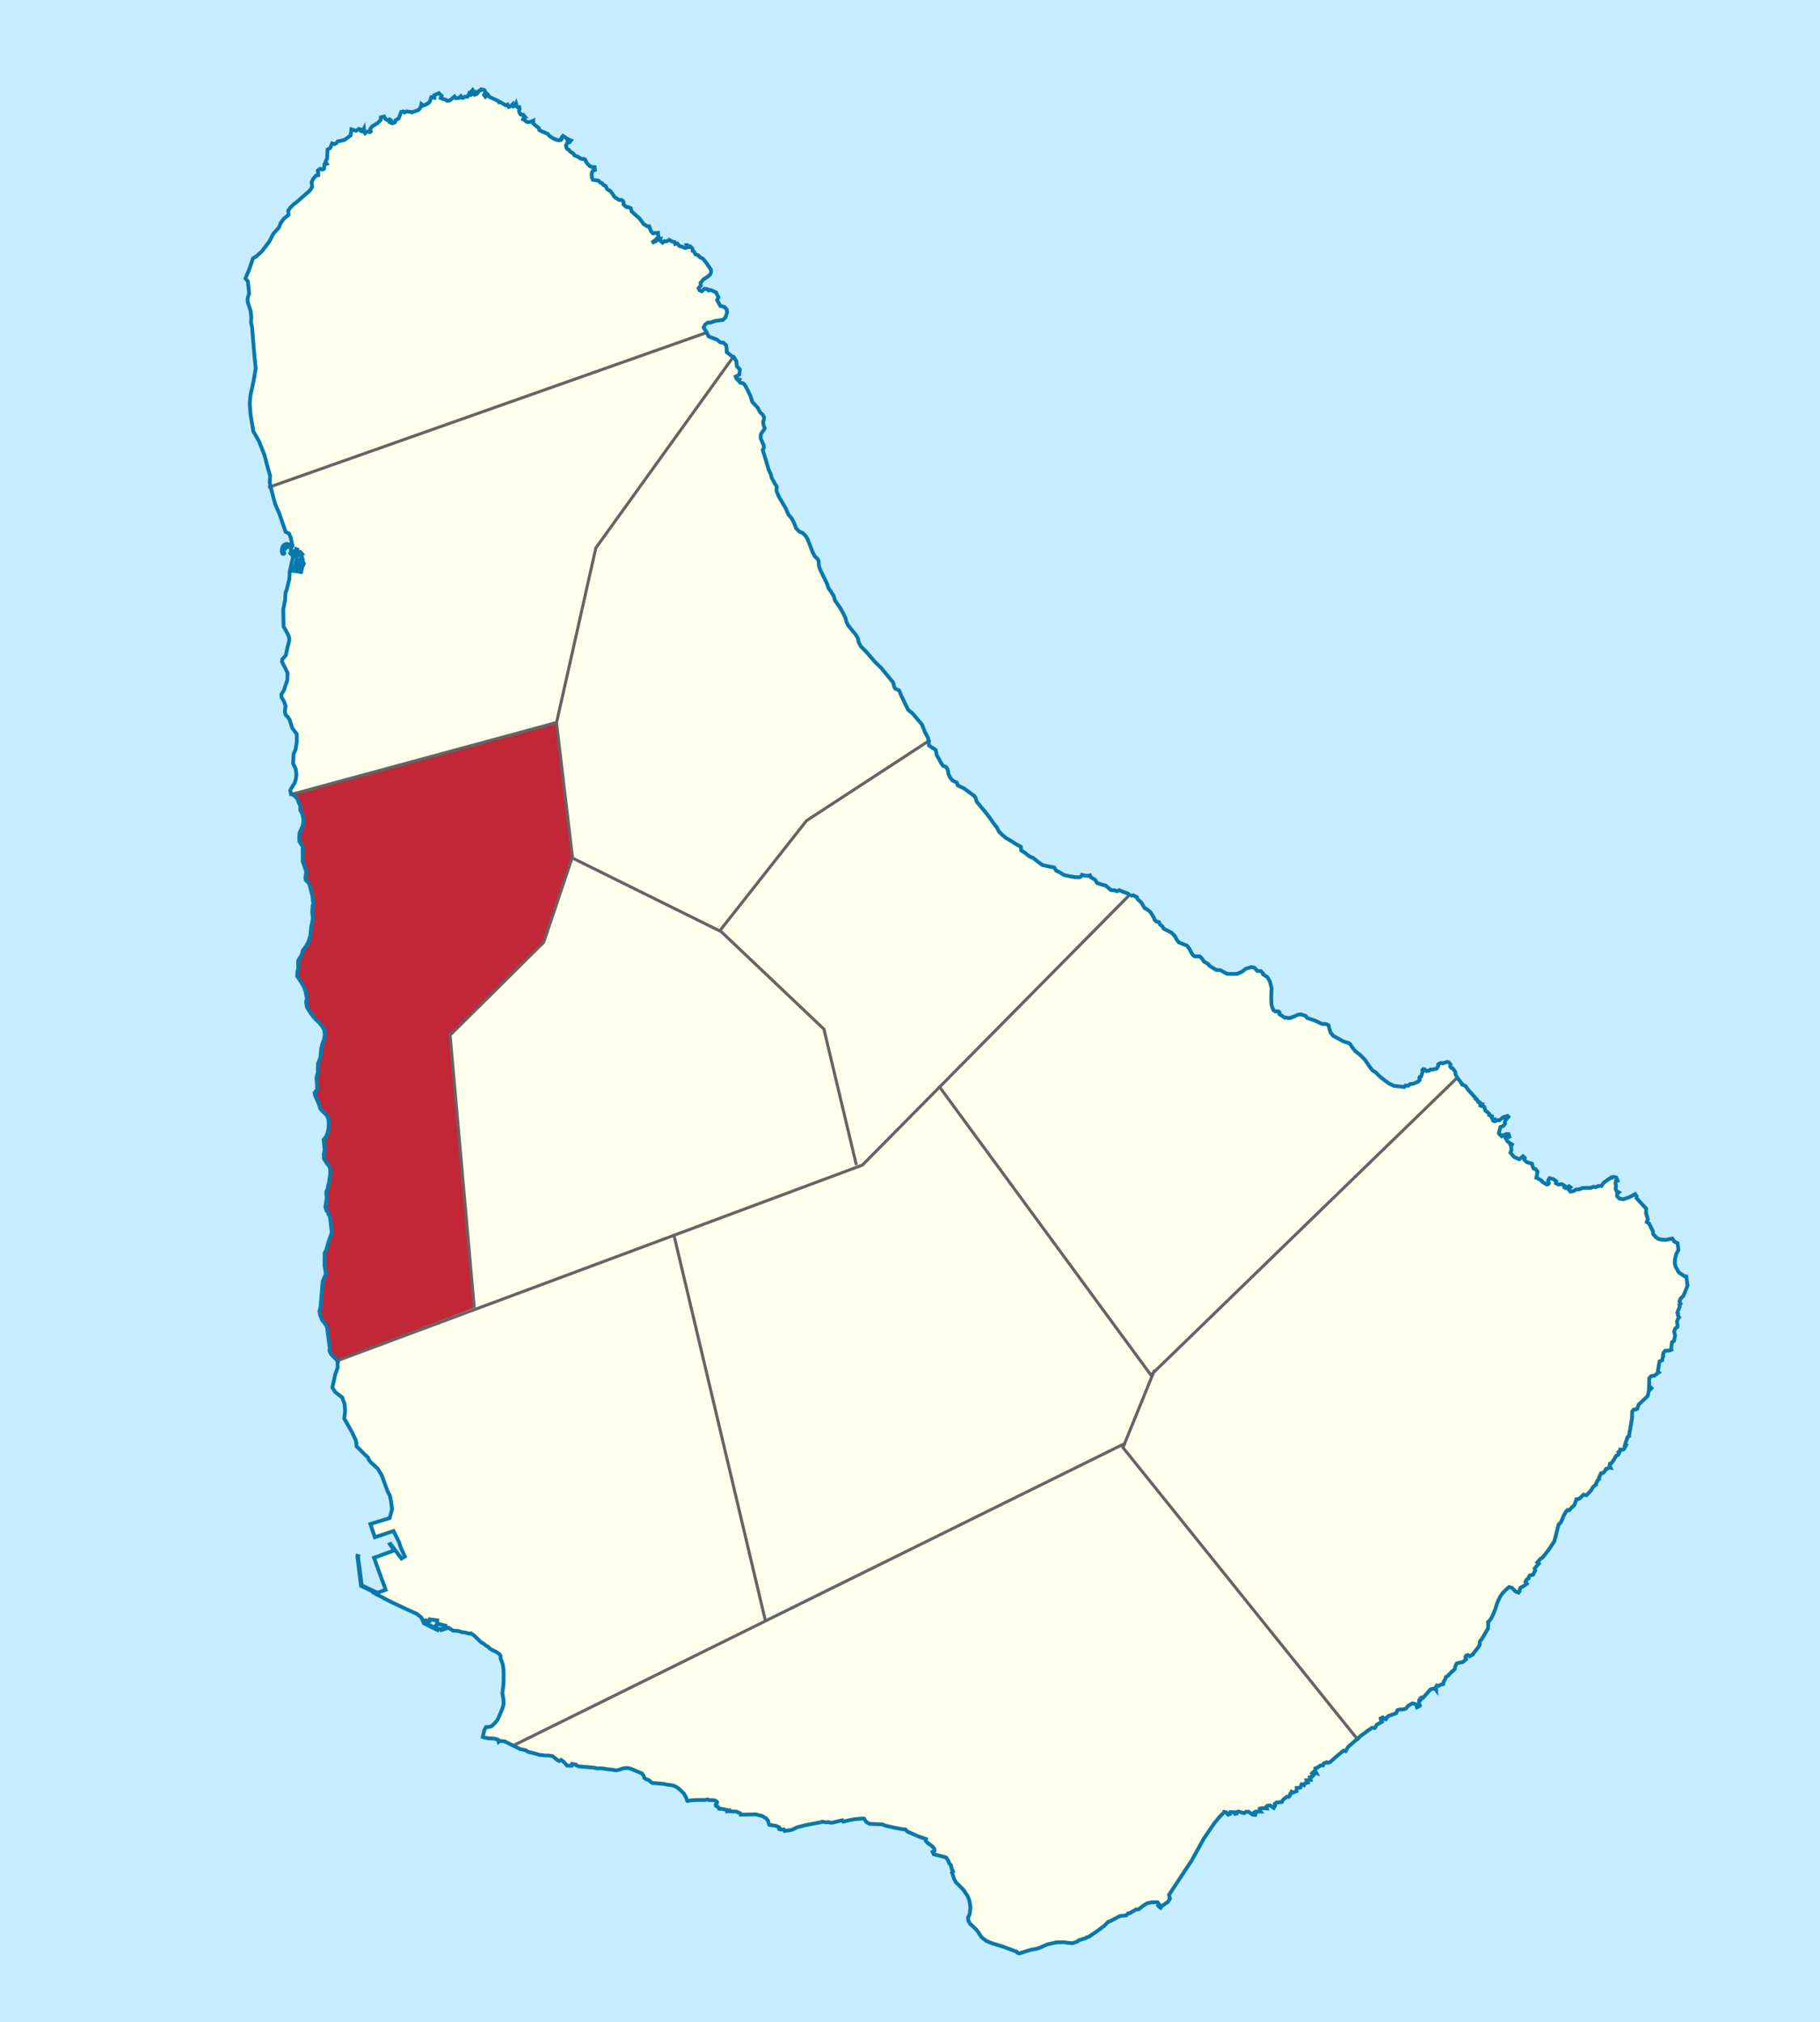 <?xml version="1.0" encoding="UTF-8" standalone="no"?>
<!-- Created with Inkscape (http://www.inkscape.org/) -->

<svg
   xmlns:dc="http://purl.org/dc/elements/1.1/"
   xmlns:cc="http://creativecommons.org/ns#"
   xmlns:rdf="http://www.w3.org/1999/02/22-rdf-syntax-ns#"
   xmlns:svg="http://www.w3.org/2000/svg"
   xmlns="http://www.w3.org/2000/svg"
   xmlns:sodipodi="http://sodipodi.sourceforge.net/DTD/sodipodi-0.dtd"
   xmlns:inkscape="http://www.inkscape.org/namespaces/inkscape"
   version="1.1"
   width="964pt"
   height="1071pt"
   viewBox="0 0 964 1071"
   id="svg2"
   style="display:inline;enable-background:new"
   inkscape:version="0.48.1 r9760"
   sodipodi:docname="Barbados_St James.svg">
  <rect x="0" y="0" width="964" height="1071" fill="#333333" stroke="none"/>
  <sodipodi:namedview
     pagecolor="#ffffff"
     bordercolor="#666666"
     borderopacity="1"
     objecttolerance="10"
     gridtolerance="10"
     guidetolerance="10"
     inkscape:pageopacity="0"
     inkscape:pageshadow="2"
     inkscape:window-width="640"
     inkscape:window-height="480"
     id="namedview36"
     showgrid="false"
     inkscape:zoom="0.19271709"
     inkscape:cx="602.5"
     inkscape:cy="669.375"
     inkscape:window-x="0"
     inkscape:window-y="0"
     inkscape:window-maximized="0"
     inkscape:current-layer="svg2" />
  <defs
     id="defs4">
    <clipPath
       id="clip1">
      <path
         d="m 0,0 964,0 0,1071 -964,0 z m 0,0"
         id="path291" />
    </clipPath>
  </defs>
  <g
     id="surface0"
     style="display:inline">
    <g
       clip-path="url(#clip1)"
       id="g297"
       style="display:inline">
      <rect
         width="964"
         height="1071"
         x="0"
         y="0"
         id="rect299"
         style="fill:#c6ecff;fill-opacity:1;stroke:none" />
    </g>
    <g
       id="Parish"
       style="display:inline">
      <path
         d="m 593.826,765.66 -324.463,157.814 6.482,2.746 2.852,0.285 -0.113,0.543 1.516,0.648 2.555,0.598 3.457,0.969 3.211,0.367 1.449,-0.027 2.238,0.34 0.812,0.625 1.969,1.648 0.766,0.312 0.996,-0.566 1.062,0.766 0.812,0.766 1.383,1.504 2.328,0.031 0.227,-0.965 1.988,0.367 0.156,0.371 1.336,0.566 8.23,0.711 1.445,0.399 1.719,-0.059 1.516,0.059 2.418,0.426 2.941,0.258 0.723,0.227 1.223,0.055 1.355,-0.312 0.992,-0.398 1.832,-0.449 1.809,0 1.742,0.48 2.285,0.965 3.367,1.395 1.02,1.617 0.109,0.684 0.906,0.68 1.402,0.512 0.543,0.344 0.699,0.738 1.02,0.566 0.902,-0.059 5.133,0.484 0.812,0.227 1.652,0.258 1.582,0.199 1.402,0.395 1.539,0.879 1.355,1.086 1.988,1.93 1.312,2.273 0.453,1.535 0.246,0.254 0.523,-0.113 1.922,-0.344 3.844,-0.113 2.824,0.031 1.629,-0.328 0.543,0.387 2.078,0 1.152,0.199 0.656,0.398 0.5,0.48 -0.113,0.629 -0.566,0.594 0,0.566 0.25,0.312 1.039,0.539 0.43,0.852 0.746,0.059 0.676,-0.059 1.133,0.258 1.535,0.34 0.16,0.742 1.336,-0.484 0.18,0.508 3.391,0.145 2.035,0.883 0.203,0.766 8.027,-0.191 3.504,0.934 2.148,1.301 0.52,0.738 0.383,0.512 0.363,1.422 0.316,0.625 3.527,0.57 1.672,0.793 -0.019,0.879 0.723,0.289 1.738,-0.078 0.43,0.789 1.945,-0.277 1.02,-0.156 0.879,-0.141 2.941,-1.391 4.16,-1.055 4.047,-0.781 1.152,-0.219 2.918,-0.559 0.859,-0.332 1.176,0.231 1.016,0.156 0.973,-0.156 0.77,0.219 1.063,0.141 1.219,-0.289 4.457,-1.047 0.52,0.742 2.441,-0.602 2.395,-0.476 1.109,-0.219 3.844,-0.293 1.199,0 1.105,1.73 0.906,0.535 0.859,0.516 4.387,0.141 2.191,0.094 2.059,0.758 4.656,1.051 3.301,0.629 2.422,0.281 1.105,1.164 2.715,1.141 1.719,0.777 1.152,0.527 4.273,1.476 -0.18,1.024 1.402,1.395 1.129,0.676 1.199,1.082 0.699,0.856 0.18,1.133 -1.016,0.574 0.566,1.273 6.578,1.707 1.086,1.621 0.543,1.445 0.902,0.938 0.297,1.395 0.27,1.047 0.316,0.316 0.25,0.738 -0.543,0.57 0.406,1.047 0.77,2.332 0.859,1.676 1.492,1.449 2.418,2.445 2.238,3.266 1.062,2.555 0.363,2.301 0.203,1.68 -0.543,3.496 -0.793,1.676 0.25,1.73 0.543,0.797 0.293,0.625 1.355,1.196 1.969,1.902 1.039,1.336 1.719,2.641 1.133,0.938 1.422,1.051 2.828,1.195 6.195,1.906 7.098,2.644 0.273,0.512 0.949,0.387 6.441,-1.98 2.535,-0.426 2.191,-0.688 2.512,-1.168 1.602,-0.617 2.035,-0.449 2.512,-0.516 3.934,-0.086 2.828,0.398 1.695,0.105 0.586,-0.195 1.969,-0.656 0.789,-0.711 3.754,-1.145 0.293,-0.336 1.289,-0.367 4.523,-3.098 3.551,-2.633 2.148,-2.188 1.016,-0.281 5.156,-2.742 3.434,-0.395 0.906,-1.051 0.77,0 3.594,-2.129 1.289,-0.031 2.398,-1.903 1.988,-1.25 2.191,-0.512 3.394,-0.078 0.746,0.969 -0.43,0.797 0.676,0.734 0.656,0.445 0.43,-0.762 3.371,-2.305 1.129,-1.703 -0.52,-2.047 12.164,-18.441 6.352,-11.473 5.609,-8.191 2.895,-3.492 2.102,-2.012 -0.68,-0.48 1.766,0.289 1.152,1.309 0.859,-0.34 -0.137,-0.484 0.363,-0.551 2.215,0.121 0.34,0.801 0.746,-0.113 0,-0.797 1.062,-0.285 3.027,0.852 0.996,-0.738 1.336,0 2.258,1.59 1.27,0.086 0.246,-0.82 -0.723,-0.484 0.633,-0.484 1.086,0 1.605,0 -0.566,-0.738 0.07,-0.797 1.082,-0.289 1.605,0.102 1.109,0.074 -0.293,-0.941 0.633,-0.543 1.379,-0.109 1.965,1.297 0.727,-1.27 -0.203,-0.879 0.879,-0.711 2.828,-0.23 0.562,-1.078 1.336,-1.137 0.973,-0.652 0.656,0.144 0.633,-0.457 0.293,-1.168 0.52,-0.168 0.227,-0.938 0.836,0.34 1.832,-0.652 0,-1.703 1.988,-0.219 0.656,-1.688 1.289,0.457 0.453,-1.024 1.492,-0.351 -0.566,-1.238 2.082,-0.172 -0.406,-1.453 1.105,-0.25 0.769,-0.769 -0.769,-0.965 0.723,-0.746 1.652,0.547 -0.566,-1.137 0,-1.363 1.266,-0.516 1.473,-1.047 1.332,0 0.406,-1.051 1.539,-0.656 0.633,0.312 1.223,-0.399 3.953,-3.531 3.031,-2.43 1.152,0.199 1.312,-2.195 4.011,-4.141 z"
         id="Christ_Church"
         style="fill:#ffffeb;fill-opacity:1;fill-rule:nonzero" />
      <path
         d="M 497.664,575.696 609.6,728.2 771.954,570.204 l -0.989,-1.328 -0.18,-1.195 -0.59,-0.996 -0.859,-1.023 -0.676,-0.113 -0.543,-0.938 0.203,-0.934 -0.973,-1.109 -0.902,-0.203 -2.219,0.77 -0.902,-0.227 -0.77,0.227 -0.746,0.488 0.047,0.703 -0.949,1.68 -1.223,0.145 -1.039,0.309 -0.816,-0.113 -1.016,0.711 -1.313,0.141 -0.836,-0.875 -0.723,-0.168 -0.59,0.652 0.227,0.656 -0.902,2.758 -0.68,0.168 -0.203,0.48 0.203,1.07 -0.836,0.855 -0.973,0.426 -1.469,0.656 -1.266,0.184 -0.703,0.098 -0.859,0.828 -1.445,-0.09 -0.68,0.793 -1.742,-0.281 -3.66,-0.34 -2.715,-1.309 -2.281,-1.645 -2.984,-2.445 -1.586,-1.676 -1.762,-1.082 -1.336,-1.648 -2.598,-3.863 -2.715,-2.785 -2.508,-1.93 -1.676,-2.074 -0.992,-1.621 -0.906,-0.652 -2.621,-0.738 -2.375,-1.336 -3.098,-1.676 -1.445,-1.762 -0.703,-2.273 -0.383,-1.594 -1.199,-0.621 -1.652,-0.062 -0.609,-0.023 -3.797,-1.816 -4.047,-1.312 -0.68,-1.074 -2.531,-0.855 -1.652,0.172 -2.215,1.023 -0.859,0.188 -0.656,0.508 -0.52,-0.055 -0.746,0.195 -1.129,-0.363 -0.793,0.141 -1.129,-0.727 -1.789,-1.195 0.07,-0.879 -0.543,-0.57 -1.785,-0.027 -0.949,-0.68 -0.996,-2.59 -0.16,-3.977 0.227,-5.086 -0.973,-3.633 -1.309,-2.191 -2.219,-1.418 0,-0.57 -1.242,-1.164 -1.875,-0.145 -1.539,-1.703 -1.582,-0.285 -2.918,0.855 -1.922,1.473 -2.621,1.25 -2.488,0.059 -2.984,-0.113 -3.48,-1.902 -2.238,-0.141 -3.664,-2.273 -0.543,-0.855 -2.262,-1.277 -1.062,-1.676 -1.129,-1.078 -2.738,-0.031 -1.129,-0.906 -0.902,-1.621 -0.77,-1.531 -1.336,-1.648 -4.113,-1.621 -1.199,-1.453 -1.016,-1.957 -1.832,-1.816 -2.645,-1.336 -1.492,-0.812 -0.68,-1.266 -1.223,-0.84 -0.543,-1.32 -1.266,-0.254 -1.039,-0.867 -0.293,-1.035 -1.945,-3.211 -1.875,-1.422 -1.109,-0.539 -1.969,-3.211 -1.898,-1.648 -0.27,-1.02 -1.945,-0.996 -1.672,0.285 z"
         id="St_John"
         style="fill:#ffffeb;fill-opacity:1;stroke:none" />
      <path
         d="m 611.083,726.446 -16.283,39.919 123.893,154.697 7.961,-6.159 1.629,0.082 1.016,-1.785 2.691,-1.41 -0.43,-0.941 -0.203,-0.906 1.016,-0.488 0.566,0.824 0.836,-0.453 0.387,0.398 1.195,-1.535 4.207,-1.547 0.699,-1.578 1.27,-0.399 1.195,0.039 1.898,-0.422 1.312,-1.543 2.148,-1.285 0.996,0.172 0.633,0.262 0.566,0.449 0.336,1.219 1.062,-0.48 0.477,-0.48 -0.566,-1.281 0.16,-1.281 0.383,0.047 0.387,-0.414 -0.094,-0.965 0.59,-0.371 0.746,0.215 4,-4.519 2.262,-0.539 0.703,0.918 -0.07,-1.656 0.43,-0.769 1.039,0.227 0.953,-0.621 1.422,-0.34 0.293,-1.48 0.859,-1.277 0.184,-0.965 0.902,-0.457 1.879,-1.988 1.965,-1.73 0.363,-1.82 0.746,-1.277 3.188,-0.691 1.762,-1.445 -0.406,-1.133 0.387,-0.824 0.859,-0.285 1.016,0.629 0.68,-0.465 0.992,-0.391 0.203,-0.543 2.918,-3.695 0.609,-1.27 -0.09,-1.195 0.387,-0.754 0.543,-0.469 3.504,-5.992 0.043,-2.668 -0.09,-0.672 0.68,-0.57 1.176,-1.598 1.086,-2.352 0.926,-2.301 0.859,-2.867 0.746,-1.82 1.016,-1.988 1.359,-1.934 1.402,-1.422 1.266,-1.164 0.656,-0.539 0.496,0.156 1.016,0.285 1.855,1.879 1.629,0.68 0.52,-0.656 0.203,-1.273 0.363,-0.746 0.969,-0.48 0.859,-0.453 1.473,-1.164 -0.727,-0.938 0.633,-1.223 1.062,-0.57 0.094,-0.824 0.496,-0.781 1.809,-0.426 0.566,-1.312 0.562,-0.977 -0.359,-0.961 0.902,-1.109 1.312,-1.449 -0.793,-0.652 1.699,-1.961 0.859,-0.48 1.445,-1.68 2.352,-3.066 1.516,-2.273 1.176,-1.852 0.902,-3.488 0.633,-2.617 0.77,-2.812 0.859,-0.656 0.906,-1.645 0.766,-2.02 1.176,-2.156 0.906,-1.051 0.789,0.168 2.984,-2.957 0.996,-2.953 0.973,-0.027 0.812,-0.484 1.969,-1.902 1.582,0.312 1.402,-1.508 0.883,-0.852 0.926,-1.621 0.656,-0.82 1.199,-0.855 0,-0.68 0.973,-1.762 0.723,-0.57 -0.113,-0.766 1.086,-2.273 1.016,-0.086 0.973,-1.023 0.59,-1.109 0.836,-0.137 0.699,-0.625 0.906,0.141 -0.543,-1.281 0.246,-0.934 0.68,-0.168 0.793,-0.996 1.875,-3.098 0.906,-0.289 0.633,-1.273 -0.297,-0.289 0.656,-0.508 0.184,-0.824 1.039,0.113 0.902,-0.312 1.086,-2.016 -0.566,-0.145 1.359,-4.203 0.879,-0.543 -0.019,-0.68 0.789,-4.434 0.77,-4.488 0.066,-3.496 0.906,-0.992 0.973,0 0.836,-0.457 0.723,-2.188 4.453,-4.172 0.387,-0.629 0.18,-0.715 0.316,-1.672 1.426,-1.445 -0.406,-0.43 -0.906,0.371 0.16,-5.285 1.062,-1.109 1.625,-0.172 2.352,-1.73 -0.52,-0.426 0.906,-5.398 1.422,-0.625 0.207,-1.203 0.359,-0.902 -0.18,-0.34 0.27,-1.508 0.906,-1.047 2.375,-0.176 0.949,-0.449 -0.16,-0.371 0.453,-3.523 1.039,-0.684 0.633,-2.926 -0.52,-2.078 0.633,-1.672 1.086,-0.684 0.047,-1.02 -0.25,-2.02 0.52,-1.309 0.59,-0.852 -0.656,-1.051 0.113,-0.855 -0.43,-0.539 0.543,-1.277 0.746,-1.844 -0.137,-1.141 0.609,-0.461 -0.586,-1.242 0.543,-1.461 1.422,-1.309 0.883,-1.93 1.426,-3.613 -0.68,-4.883 -0.949,-0.098 -2.781,-1.922 -0.25,-0.172 -1.559,-2.77 -0.52,-1.703 0.113,-2.684 0.43,-1.609 0.27,-1.09 1.109,-1.992 -0.477,-3.605 -1.629,-0.738 -1.152,-1.703 -3.48,0.707 -2.375,-0.145 -1.582,-0.41 -1.379,-0.996 -1.289,-1.461 -0.137,-1.477 -2.125,-4.277 -1.086,-0.629 0.184,-0.664 0.336,-0.906 -0.992,-3.184 0.113,-2.387 -5.203,-5.625 0.16,-0.855 -0.813,-1.219 -1.312,0.711 -1.855,0.965 -3.098,1.051 -2.125,-0.391 -1.176,-1.277 0.023,-0.562 0.023,-0.711 0.813,-0.711 -1.105,-0.652 -0.566,-1.168 0.25,-1.477 -0.316,-1.418 0.18,-1.137 0.973,-0.293 -0.68,-1.668 -1.402,-0.398 -0.883,0.496 -0.383,-0.215 -1.223,0.828 -2.801,1.988 -1.223,1.781 -1.492,-0.078 -1.516,0.684 -1.266,-0.227 -1.199,0.539 -1.535,-0.004 -3.234,0.145 -1.129,0.598 -1.992,0.172 -1.355,0.77 -1.648,0.359 -0.973,-1.133 0.949,-1.168 -0.77,-0.535 -0.926,0.82 -0.883,0.172 -0.543,-0.34 0.273,-0.738 -1.676,-1.055 -1.832,0.23 -1.355,-0.715 0.203,-1.074 -1.695,-1.137 -1.832,-0.484 -0.746,1.191 0.316,1.621 -0.406,0.402 -0.609,0.188 -1.652,-0.961 -0.699,-0.445 -0.5,-0.656 -1.285,-0.855 -1.473,-0.656 0.184,-0.625 0.449,-2.699 -1.016,-1.309 -0.996,-0.227 -0.52,-1.051 -0.43,-1.59 -2.691,-0.805 -0.812,-0.711 -0.723,-0.91 0.43,-0.625 -0.883,-0.852 -1.988,1.562 -2.691,-1.137 -2.012,-2.34 0.543,-1.383 -0.203,-1.93 0.539,-1.027 -0.43,-0.309 -0.426,0.453 -0.59,-1.023 -1.086,-0.93 -0.902,-1.602 1.988,-0.707 -0.383,-1.34 -1.199,-0.051 -1.672,0.68 -0.43,-0.055 -0.453,0.48 -0.883,-0.766 -0.543,-0.824 0.816,-3.238 1.582,-0.625 0.859,-1.082 -0.184,-0.824 0.453,-1.191 1.539,-1.652 -0.5,-0.508 -2.238,0.684 -0.992,0.812 -0.973,0.742 -1.176,0.035 -0.477,0.227 -0.949,0.367 -0.586,-0.285 0.27,-0.855 -0.836,-0.059 -0.43,-0.93 0.156,-0.594 -1.492,-0.605 0,-0.75 -1.988,-1.645 -0.52,-1.82 -0.812,-0.879 -0.633,0.367 -0.43,-0.172 0.449,-0.77 -0.586,-0.019 -0.363,-0.34 0.137,-0.469 -0.43,-0.426 -0.656,-0.07 -0.25,-0.566 -0.316,-0.598 -0.406,-0.437 -0.383,0.039 -0.273,-0.344 -0.019,-0.457 -0.656,-0.715 -3.168,-3.551 -1.152,-1.695 -1.832,-0.824 0,-0.445 -0.449,-0.301 -0.543,-0.824 -2.359,-2.012 z"
         id="St_Phillip"
         style="fill:#ffffeb;fill-opacity:1;display:inline;enable-background:new" />
      <path
         d="M 609.6,728.2 497.2,575 l -40.4,42 -100,36.4 48.4,203.6 189.186,-91.263 z"
         id="St_George"
         style="fill:#ffffeb;fill-opacity:1;stroke:none;display:inline;enable-background:new" />
      <path
         d="m 356.8,653.4 48.552,204.056 -133.528,67.285 -4.629,-2.589 -2.352,-0.227 -0.77,0.566 -0.359,-1.195 -1.766,-0.566 -3.074,-0.141 -1.988,-0.371 -1.176,-0.34 0.836,-3.637 0.906,-1.621 1.379,0 1.559,-0.48 1.605,-1.508 1.379,-1.621 1.559,-3.352 1.223,-2.98 0.566,-2.191 0,-1.988 -0.363,-2.16 -0.293,-1.816 0.43,-2.926 0.227,-2.926 0.019,-3.27 0,-2.469 -0.336,-3.07 -0.613,-1.93 -0.656,-1.707 0.07,-1.051 -0.633,-1.141 -1.922,-1.332 -2.059,-0.938 -1.219,-0.766 -0.93,-1.023 -1.176,-0.57 -0.949,-0.91 -1.129,-0.512 -1.336,-1.191 -2.645,-2.613 -1.785,-1.223 -0.859,0.199 -2.328,-0.629 -1.652,-0.137 -1.039,-0.484 -1.855,-0.281 -1.695,-0.09 -0.77,-0.484 -0.879,-0.535 -0.77,-0.484 -3.801,1.199 -0.18,-0.402 -0.047,-0.199 0.477,0 1.988,-0.652 0,-1.051 -4.18,-1.055 -0.113,0.312 -0.273,0.484 -0.34,-0.141 0.387,-0.539 0.113,-1.879 -1.379,-0.184 -1.449,-0.203 -1.105,-0.152 -0.16,0.91 -2.285,-0.371 -0.539,0.48 0.223,0.914 1.312,0.566 3.461,1.59 2.371,1.023 -0.109,0.254 -0.184,0.328 -7.258,-3.625 -1.332,-3.062 -2.328,-1.879 -6.512,-2.957 -8.211,-3.891 -7.301,-3.891 0.473,-0.219 -8.07,-3.906 -1.922,-15.48 0.047,-0.398 0.383,0.113 -0.09,0.34 1.988,15.145 8.254,3.949 4.387,-1.59 -6.172,-16.961 10.672,-3.867 -2.238,-3.324 0.359,-0.141 2.375,3.297 3.414,4.465 1.766,-1.086 -2.195,-4.828 -0.902,-2.812 -2.918,-5.855 -9.902,3.273 -2.352,-6.992 10.219,-3.156 1.266,-4.746 -0.52,-4 -0.633,-3.07 -1.266,-2.504 -3.055,-8.344 -2.125,-3.531 -3.617,-3.297 -1.152,-1.449 -0.34,-1.078 -1.832,-1.73 -4.227,-4.207 -0.363,-3.039 -2.191,-4.66 -4.004,-7.047 0.453,-3.809 -0.227,-3.809 -1.355,-3.605 -3.641,-2.785 -1.535,-2.441 1.512,-6.793 1.336,-3.832 -0.113,-1.879 0.25,-0.938 -0.566,-1.109 z"
         id="St_Michael"
         style="fill:#ffffeb;fill-opacity:1;stroke:none;display:inline;enable-background:new" />
      <path
         d="m 492.8,391.8 -65.6,42.8 -45.55,58.275 54.75,52.125 18.267,73.6 143.923,-144.197 -1.176,-1.227 -2.578,-0.879 -2.012,-0.852 -1.199,0.539 -1.516,-0.566 -1.582,0 -1.516,-1.25 -1.332,-1.137 -1.992,-0.539 -2.555,-0.855 -1.129,-1.789 -2.309,-1.309 -0.359,-0.961 -1.039,0.281 -1.652,-0.113 -1.582,-0.453 -0.406,0.848 -0.84,0.453 -2.078,-0.055 -2.895,-0.422 -3.211,-0.711 -2.848,-1.734 -1.336,-0.57 -1.039,-1.703 -2.395,-0.426 -3.891,-0.855 -2.895,-2.125 -1.988,-1.68 -1.652,-0.594 -1.469,-1.023 -1.062,-0.965 -2.148,-1.336 -0.066,-1.109 -0.137,-0.879 -2.418,-1.309 -3.031,-1.891 -0.43,-0.27 -2.078,-1.191 -2.195,-1.906 -1.379,-1.391 -1.176,-2.246 -1.875,-2.387 -2.195,-3.152 -0.227,-0.316 -2.035,-2.641 -2.012,-2.328 -2.328,-2.871 -0.586,-2.016 -0.633,-0.91 -5.473,-4.035 -3.324,-1.617 -0.43,-1.449 -2.488,-1.223 -0.879,-1.164 -0.59,-0.934 -0.52,-1.199 -0.137,-1.137 -0.406,-1.418 -0.746,-1.25 -1.605,-0.57 -1.086,-1.621 -1.062,-1.93 -0.812,-1.465 -0.52,-0.863 -0.07,-1.082 -0.383,-1.504 -1.922,-1.25 -1.312,-0.543 c 0,0 -0.611,-1.485 -0.633,-1.219 l 0.152,-1.821"
         id="St_Joseph"
         style="fill:#ffffeb;fill-opacity:1;stroke:none;display:inline;enable-background:new" />
      <path
         d="M 251.2,692.85 238.4,548.2 288,499 303.275,454.7 381.2,493 l 0.4,0 54.8,52 17.2,72 3.2,0 -205.6,75.733"
         id="St Thomas"
         style="fill:#ffffeb;fill-opacity:1;stroke:none;display:inline;enable-background:new" />
      <path
         d="m 166.535,539.238 -2.012,-2.727 -2.012,-3.27 -0.383,-2.754 0.43,-1.789 -0.453,-2.156 -0.203,-1.047 -0.066,-0.352 -0.59,-1.785 -0.066,-0.203 -0.727,-1.363 -0.652,-1.219 -2.441,-3.754 0.223,-2.613 0.43,-1.621 -0.113,-3.664 0.43,-0.852 1.562,-2.527 0.496,-2.188 0.387,-0.484 0.969,-1.324 0.453,-0.637 0.52,-0.957 0.59,-1.059 0.836,-2.535 0.25,-0.762 0.043,-0.605 0.363,-3.941 0.926,-4.684 -0.383,-3.414 0.227,-3.379 0.43,-0.711 -0.566,-4.434 -1.449,-5.938 -0.652,-1.105 -1.336,-1.281 -0.27,-1.195 0.496,-3.152 -0.453,-1.535 -1.422,-3.977 -0.023,-7.953 -1.766,-2.727 -0.09,-2.164 0.227,-2.383 0.363,-0.82 0.633,-1.48 0.746,-1.68 0.316,-2.844 -0.5,-2.707 -0.066,-0.355 -1.086,-1.965 0,-2.332 -1.086,-2.242 -0.473,-1.617 -1.289,-1.25 -1.163,-0.789 L 296.723,382.6 294.8,383 l 8.4,70.8 -15.2,45.2 -49.6,49.2 12.8,144.4 -72.747,27.623 -2.148,-2.043 -1.039,-1.195 -0.746,-1.703 0.156,-1.504 -0.949,-6.934 -0.453,-3.75 -0.766,-1.648 -1.809,-2.246 -1.156,-2.867 -0.359,-1.875 0.586,-2.191 1.062,-12.586 0.184,-1.418 1.605,-3.582 -0.75,-4.434 0.07,-6.617 0.973,-1.852 0.902,-3.438 1.922,-5.652 -0.789,-6.832 -0.203,-1.664 -0.883,-1.352 -0.203,-1.16 -0.703,-0.496 -0.609,-1.977 0.746,-5.016 -0.113,-0.836 -0.137,-0.953 -0.043,-1.309 0.859,-1.691 0.113,-1.441 0.473,-1.469 0.703,-5.285 -0.09,-2.414 -0.453,-1.137 -1.199,-1.449 -0.293,-0.508 -1.312,-2.047 -0.113,-2.473 0.477,-2.105 -0.566,-5.508 1.332,-1.566 0.793,-2.16 0.52,-2.414 0.113,-2.387 -0.227,-2.383 -0.746,-1.988 -1.605,-1.48 -0.406,-0.41 -1.445,-1.547 -0.973,-2.902 -1.922,-4.348 -0.184,-1.305 1.426,-1.734 -0.453,-6.164 0.746,-2.898 0.07,-4.688 1.219,-2.758 0.477,-5.141 0.566,-2.305 0.902,-2.527 0.453,-2.699 -0.316,-2.273 -1.02,-1.988 -1.738,-2.016 -2.445,-2.246"
         id="St James"
         style="fill:#c12737;fill-opacity:1;stroke:none;display:inline;enable-background:new" />
      <path
         d="m 491.864,392.288 -0.266,-1.448 -1.719,-3.207 -1.535,-3.969 -4.977,-5.836 -2.352,-1.934 -3.797,-7.824 -0.406,-1.238 -0.723,-1.309 -1.832,-0.738 -0.613,-0.992 -0.539,-2.328 -6.309,-7.703 -3.301,-3.211 -4.57,-5.285 -2.781,-2.836 -0.203,-0.203 -1.129,-2.188 -0.34,-1.789 -1.062,-2.02 -1.492,-1.762 -2.668,-3.293 -0.973,-2.051 -0.113,-0.523 -0.293,-1.234 -1.109,-2.332 -1.715,-3.094 -2.781,-3.953 -0.633,-2.27 -1.402,-2.305 -1.379,-1.898 -0.77,-2.363 -1.945,-3.973 -1.988,-4.211 -0.387,-1.277 -0.023,-1.164 -0.109,-1.391 -0.59,-1.164 -1.402,-1.305 -1.219,-2.219 -1.426,-3.809 -1.223,-3.125 -0.879,-1.535 -1.629,-1.676 -1.855,-0.766 -1.695,-1.762 -1.355,-3.379 -1.199,-2.137 -1.535,-1.73 -1.516,-3.496 -3.504,-5.938 -1.289,-3.012 0.066,-2.496 -1.086,-1.68 -1.559,-2.898 -0.5,-1.902 -1.152,-2.531 -0.949,-3.379 -2.125,-6.922 0.633,-1.207 -0.156,-1.363 -1.516,-3.379 -0.07,-1.109 0.137,-1.305 1.652,-2.445 0.406,-0.68 -0.633,-1.648 -0.273,-1.703 0.387,-1.055 0.113,-1.477 -0.816,-1.477 -1.176,-0.969 -1.355,-2.496 -1.199,-1.363 -1.672,-1.793 -0.906,-3.012 -1.965,-4.035 -0.996,-1.82 -0.949,-0.938 -1.516,-0.367 -0.902,-0.965 0.359,-0.629 -0.449,-0.125 -0.949,-0.273 -0.523,-1.242 1.922,-0.969 0.316,-2.758 -1.648,-1.762 -0.18,-2.527 -0.793,-1.223 -0.785,-1.18 L 315.6,290.2 l -20.8,92.6 8.6,71.4 77.8,38.8 46,-58.4 65.6,-42.8"
         id="St Andrew"
         style="fill:#ffffeb;fill-opacity:1;stroke:none;display:inline;enable-background:new" />
      <path
         d="m 374.793,175.994 0.547,2.182 4.273,1.617 1.988,1.508 1.582,0.195 1.336,1.223 0.34,1.449 0.066,2.273 2.555,2.07 1.024,0.473 L 315.6,290.2 l -20.8,92.4 -140.675,38.337 -0.137,-1.258 -0.293,-1.051 0.789,-1.48 0.41,-0.625 1.195,-1.902 0.137,-0.48 0.406,-1.426 0.137,-0.453 0.203,-2.027 0.023,-0.215 -0.406,-2.871 -0.16,-0.328 -0.902,-1.887 -0.297,-0.625 0.184,-3.281 0.113,-1.891 0.746,-1.543 0.246,-0.504 0.094,-0.559 0.609,-3.699 -0.047,-4.094 -2.418,-3.242 -1.266,-4.059 -0.836,-1.508 -1.402,-1.391 -0.363,-1.707 0.363,-3.012 -0.883,-2.441 -1.242,-2.074 -0.094,-1.621 1.359,-2.187 1.762,-5.227 0.16,-3.805 -1.289,-2.785 -1.086,-1.992 -0.566,-1.336 0.203,-1.305 1.809,-1.992 0.84,-4.004 0.973,-3.75 -0.07,-1.816 -0.699,-1.648 -2.262,-4.094 -0.16,-8.895 1.02,-5.199 0.203,-3.918 0.586,-1.281 1.426,-5.766 0.25,-4.094 1.809,-8.004 -1.492,-1.539 0.43,-0.34 0.902,0.289 0.656,0.734 0.406,0.398 1.449,-0.512 0.09,0.453 -0.633,0.398 0,0.398 0.113,0.797 -1.133,5 -0.789,-0.09 -0.406,1.68 4.59,0.684 0.316,-1.707 -0.883,-0.141 -0.066,0.34 -1.156,-0.254 0.113,-0.652 2.082,0.34 0.023,-0.91 -0.543,-0.398 -0.25,0.285 -0.453,0.254 -0.586,-0.055 -0.297,-0.059 0.07,-0.512 0.383,0.086 0.43,-1.848 -0.359,-0.223 0.227,-0.656 0.609,0.199 0.09,0.457 0.316,0.535 0,0.684 -0.023,0.426 0.59,0.426 0.336,0 0.5,-1.105 -0.387,-0.602 -0.27,-0.992 0.047,-0.398 -0.387,-0.113 0.023,-0.938 -0.566,-0.141 -0.043,-0.711 0.246,-0.625 0.5,-0.395 -1.109,-1.254 -0.293,-0.031 -0.387,0 -0.562,-0.195 -0.297,-0.484 0,-0.594 -0.652,-0.23 -0.68,1.648 -2.102,-0.996 0.113,-0.82 0.586,-1.57 -0.383,-0.109 -0.453,-0.113 -0.699,0 -0.32,0.172 -0.203,0.512 -0.336,0.281 -0.41,0 -0.359,0.203 -0.293,0.484 -0.883,0.168 -0.023,1.645 0.137,0.258 0.043,0.57 -0.293,0.258 -0.473,-0.031 -0.297,-0.309 -0.133,-0.488 -0.094,-0.938 0.094,-0.734 0.203,-0.883 0.316,-0.738 0.449,-0.543 0.566,-0.34 0.609,-0.254 0.613,-0.027 0.699,0.168 0.406,0.285 0.34,0 0.68,0.027 0.496,0.117 -0.699,-3.789 -0.93,-2.27 -1.852,-0.965 -3.301,-9.633 -2.285,-5.258 -1.922,-7.102 -1.096,-1.744 z"
         id="St Peter"
         style="fill:#ffffeb;fill-opacity:1;stroke:none;display:inline;enable-background:new" />
      <path
         d="m 374.382,176.192 -1.686,-2.762 0.789,-1.562 1.492,-1.082 1.133,0.086 2.984,-0.992 3.773,-0.426 1.402,-1.34 0.883,-2.699 -0.293,-1.617 -1.156,-1.223 -2.148,-0.566 -1.715,-3.098 0.723,-1.449 -1.289,-2.559 -1.855,-0.938 -1.309,-0.426 -0.793,0.285 -0.68,-0.707 -1.492,-0.172 -1.379,1.305 -1.152,-0.434 -0.633,-1.164 1.242,-1.441 -0.18,-1.367 1.742,-2.039 1.988,-1.223 1.336,-1.168 0.449,-0.938 0.09,-0.738 -0.203,-1.223 -1.355,-1.898 -1.672,-2.363 -1.109,-1.25 -1.426,-0.684 -1.082,-1.137 -1.426,-0.453 -0.656,-1.359 -0.812,-0.457 -0.113,-1.195 -1.133,-1.164 -0.539,0.281 -1.066,-1.02 -0.359,0.027 0.543,1.109 -1.402,0.391 -1.266,-0.59 -1.676,-0.492 -1.129,-1.305 -1.129,0.258 -0.25,-1.02 -1.469,-0.348 -1.426,-0.844 -1.426,0.852 -1.129,-0.113 -0.973,0.766 -1.312,-1.137 0.184,-0.883 -0.93,0.227 -2.258,1.418 -1.336,0.43 2.102,-1.68 1.359,-1.496 -0.113,-0.938 -0.09,-1.141 -1.473,0.059 -1.195,0.227 -1.109,-1.137 -0.68,-1.988 -0.27,-0.625 -0.883,0.109 -2.078,-1.391 -2.285,-3.008 -4.047,-3.582 -0.43,-1.734 -1.199,-0.539 -1.219,-0.082 -1.426,-1.367 0.023,-0.82 -0.227,-0.941 -1.02,-0.652 -1.016,0.145 -1.809,-1.172 -0.973,-0.766 -0.453,-0.879 -1.402,-1.906 -1.785,-1.051 -0.77,-1.703 -1.219,-0.512 -0.746,-0.992 -0.859,-0.258 -0.996,-1.074 -3.008,-0.426 -0.52,-1.34 -0.09,-1.281 0.137,-1.273 0.34,-0.797 1.289,-0.539 -0.207,-1.508 -1.242,-0.055 -1.086,-0.34 -0.973,-0.852 -1.039,-1.195 -0.723,-1.594 L 309,84.102 l -0.633,0.09 -0.859,-0.23 -1.379,-0.941 -1.809,-0.68 -0.789,-1.164 -1.582,-0.969 -0.613,-0.848 -0.746,-0.312 -0.609,-0.91 -0.18,-1.25 0.676,-1.109 1.199,-0.398 0.77,-0.996 -1.109,-0.449 -0.453,0.484 -0.406,-0.199 -0.203,-0.828 -0.992,-0.738 -1.109,-0.688 -0.746,0.973 0.09,0.684 -0.406,0.449 -1.223,0.25 -1.469,-0.398 -1.605,-0.766 -1.559,-0.957 -1.223,-1.391 -2.984,-1.223 -1.445,-0.738 -0.16,-0.938 -3.051,-2.539 0.043,-1.473 -0.879,0.43 -1.719,0.367 -0.203,-0.027 -0.59,-0.094 -0.633,-0.453 -0.566,-0.672 -0.766,-0.23 0.203,-0.734 0.949,-0.43 -1.133,-1.336 -1.289,-0.059 -0.652,-0.934 -0.25,-0.996 0.316,-0.914 -0.18,-1.074 -0.836,0.086 -0.43,-0.457 -0.43,-1.508 -0.523,1.164 -0.812,0.285 -0.383,-1.164 -1.062,1.082 -1.086,0.398 -0.273,-0.426 -0.359,-0.855 -1.02,0.402 -2.645,-1.59 -0.812,0.082 -0.41,-0.738 -4.68,-2.164 -0.902,-1.227 -0.609,0.605 -0.656,0.539 -0.727,-0.969 0.77,-1.391 -0.586,-1.168 -1.695,-0.395 -0.566,0.629 -0.609,0.141 -0.52,0.934 -0.613,0.145 -0.09,0.531 -0.52,0.238 -0.293,-0.938 -0.363,0.312 -0.949,-1.625 -0.68,0.77 0.453,1.281 -1.332,-0.395 0.066,0.855 -0.609,-0.098 -0.68,1.109 -1.582,0 -0.477,0.543 -0.746,0.113 -0.406,-0.281 -0.316,-0.629 -1.062,0.941 -1.516,0.109 -0.723,-0.926 -2.395,2.066 -1.492,0.25 -0.566,-0.512 -1.672,-0.484 -1.199,-0.477 0.496,-1.227 -1.492,-1.336 -2.395,1.055 0.043,1.332 -1.629,-0.309 -0.723,2.188 -0.633,0.82 -1.875,1.082 -1.086,0.34 -0.949,-0.766 -0.34,1.621 -1.152,1.531 -2.422,0.836 -1.016,0.422 -0.812,-0.266 -2.195,-0.254 -0.973,0.598 -0.723,-0.586 -1.016,0.199 -1.359,3.512 -1.695,0.996 -0.27,1.059 -1.312,0.512 -0.949,-0.34 0.43,-0.523 -0.363,-0.812 -0.699,-0.383 -0.68,0.629 -1.582,-0.91 -0.59,-1.25 -1.715,0.43 -0.113,1.391 -1.676,1.703 -2.914,1.762 -0.973,1.391 0.34,1.195 -0.41,0.398 -0.926,-0.227 -0.859,0 -0.859,0.809 -0.453,-0.684 -0.156,-1.719 -0.52,0.996 -0.543,0.387 -0.543,-0.16 -0.113,-0.824 -1.016,-0.281 -1.359,1.02 -2.531,-0.793 -0.43,3.266 -3.254,2.332 -1.402,0.367 -2.125,0.395 -0.77,0.969 -1.062,0.516 -1.152,-0.398 -1.02,2.414 -1.426,0.848 -0.223,4.633 -0.84,1.891 0.633,0.98 -1.176,0.367 -0.293,2.359 -0.879,0.371 -1.199,-0.398 -1.176,0.91 0.203,1.363 0.023,1.125 -1.223,0.238 -1.629,1.961 -0.656,1.617 0.297,2.359 -1.223,1.934 -7.484,6.531 -0.859,0.602 -1.898,1.758 -1.219,1.762 0.18,2.133 -0.34,0.34 -2.238,1.863 -1.648,2.285 -0.883,2.328 -2.941,3.211 -2.168,4.234 -3.957,5.199 -3.168,2.812 -1.492,0.824 -2.102,6.141 -1.898,4.488 1.289,1.59 0.656,6.336 -0.816,2.699 0.07,1.906 1.559,4.711 0.363,3.184 -0.16,2.898 0.566,2.84 1.086,13.383 0.836,8.125 -1.176,6.906 -1.629,7.445 -0.359,4.488 0.449,5.715 1.426,8.719 3.098,5.453 2.805,7.105 1.512,5.824 1.492,5.199 -0.203,3.551 0.441,2.061 z"
         id="St Lucy"
         style="fill:#ffffeb;fill-opacity:1;stroke:none;display:inline;enable-background:new" />
    </g>
    <g
       id="layer1"
       style="display:inline">
      <path
         d="M 596.329,764.176 271.301,924.693"
         id="path4902"
         style="fill:none;stroke:#666666;stroke-width:1.606;stroke-linecap:butt;stroke-linejoin:miter;stroke-miterlimit:4;stroke-opacity:1;stroke-dasharray:none;display:inline;enable-background:new" />
      <path
         d="m 497.2,575 112.4,153.2 162.8,-158"
         id="path2700-6"
         style="fill:none;stroke:#646464;stroke-width:1.6;stroke-linecap:butt;stroke-linejoin:miter;stroke-miterlimit:4;stroke-opacity:1;stroke-dasharray:none;display:inline;enable-background:new" />
      <path
         d="m 356.803,653.403 48.545,204.658"
         id="path2706-0"
         style="fill:none;stroke:#646464;stroke-width:1.607;stroke-linecap:butt;stroke-linejoin:miter;stroke-miterlimit:4;stroke-opacity:1;stroke-dasharray:none;display:inline;enable-background:new" />
      <path
         d="M 141.996,258.204 375.204,175.796"
         id="path2688"
         style="fill:none;stroke:#646464;stroke-width:1.6;stroke-linecap:butt;stroke-linejoin:miter;stroke-miterlimit:4;stroke-opacity:1;stroke-dasharray:none" />
      <path
         d="M 153.2,421 294.8,382.6 315.6,290.2 388.4,189"
         id="path2690"
         style="fill:none;stroke:#646464;stroke-width:1.6;stroke-linecap:butt;stroke-linejoin:miter;stroke-miterlimit:4;stroke-opacity:1;stroke-dasharray:none" />
      <path
         d="M 251.2,692.6 238.4,548.2 288,499 303.2,453.8 294.8,383"
         id="path2694"
         style="fill:none;stroke:#646464;stroke-width:1.6;stroke-linecap:butt;stroke-linejoin:miter;stroke-miterlimit:4;stroke-opacity:1;stroke-dasharray:none" />
      <path
         d="m 303.6,454.6 77.6,38.4 46,-58.4 65.6,-42.8"
         id="path2696"
         style="fill:none;stroke:#646464;stroke-width:1.6;stroke-linecap:butt;stroke-linejoin:miter;stroke-miterlimit:4;stroke-opacity:1;stroke-dasharray:none" />
      <path
         d="m 381.6,493 54.8,52 17.2,72"
         id="path2698"
         style="fill:none;stroke:#646464;stroke-width:1.6;stroke-linecap:butt;stroke-linejoin:miter;stroke-miterlimit:4;stroke-opacity:1;stroke-dasharray:none" />
      <path
         d="M 177.6,721 456.8,617 598.8,473.4"
         id="path2692"
         style="fill:none;stroke:#646464;stroke-width:1.6;stroke-linecap:butt;stroke-linejoin:miter;stroke-miterlimit:4;stroke-opacity:1;stroke-dasharray:none" />
      <path
         d="m 611.6,725.4 -16.8,41.2 124.8,155.2"
         id="path2702"
         style="fill:none;stroke:#646464;stroke-width:1.6;stroke-linecap:butt;stroke-linejoin:miter;stroke-miterlimit:4;stroke-opacity:1;stroke-dasharray:none;display:inline;enable-background:new" />
      <path
         d="m 771.508,570.207 -0.543,-1.332 -0.18,-1.195 -0.59,-0.996 -0.859,-1.023 -0.676,-0.113 -0.543,-0.938 0.203,-0.934 -0.973,-1.109 -0.902,-0.203 -2.219,0.77 -0.902,-0.227 -0.77,0.227 -0.746,0.488 0.047,0.703 -0.949,1.68 -1.223,0.145 -1.039,0.309 -0.816,-0.113 -1.016,0.711 -1.312,0.141 -0.836,-0.875 -0.723,-0.168 -0.59,0.652 0.227,0.656 -0.902,2.758 -0.68,0.168 -0.203,0.48 0.203,1.07 -0.836,0.855 -0.973,0.426 -1.469,0.656 -1.266,0.184 -0.703,0.098 -0.859,0.828 -1.445,-0.09 -0.68,0.793 -1.742,-0.281 -3.66,-0.34 -2.715,-1.309 -2.281,-1.645 -2.984,-2.445 -1.586,-1.676 -1.762,-1.082 -1.336,-1.648 -2.598,-3.863 -2.715,-2.785 -2.508,-1.93 -1.676,-2.074 -0.992,-1.621 -0.906,-0.652 -2.621,-0.738 -2.375,-1.336 -3.098,-1.676 -1.445,-1.762 -0.703,-2.273 -0.383,-1.594 -1.199,-0.621 -1.652,-0.062 -0.609,-0.023 -3.797,-1.816 -4.047,-1.312 -0.68,-1.074 -2.531,-0.855 -1.652,0.172 -2.215,1.023 -0.859,0.188 -0.656,0.508 -0.52,-0.055 -0.746,0.195 -1.129,-0.363 -0.793,0.141 -1.129,-0.727 -1.789,-1.195 0.07,-0.879 -0.543,-0.57 -1.785,-0.027 -0.949,-0.68 -0.996,-2.59 -0.16,-3.977 0.227,-5.086 -0.973,-3.633 -1.309,-2.191 -2.219,-1.418 0,-0.57 -1.242,-1.164 -1.875,-0.145 -1.539,-1.703 -1.582,-0.285 -2.918,0.855 -1.922,1.473 -2.621,1.25 -2.488,0.059 -2.984,-0.113 -3.48,-1.902 -2.238,-0.141 -3.664,-2.273 -0.543,-0.855 -2.262,-1.277 -1.062,-1.676 -1.129,-1.078 -2.738,-0.031 -1.129,-0.906 -0.902,-1.621 -0.77,-1.531 -1.336,-1.648 -4.113,-1.621 -1.199,-1.453 -1.016,-1.957 -1.832,-1.816 -2.645,-1.336 -1.492,-0.812 -0.68,-1.266 -1.223,-0.84 -0.543,-1.32 -1.266,-0.254 -1.039,-0.867 -0.293,-1.035 -1.945,-3.211 -1.875,-1.422 -1.109,-0.539 -1.969,-3.211 -1.898,-1.648 -0.27,-1.02 -1.945,-0.996 -1.672,0.285 m 0,0 -1.176,-1.227 -2.578,-0.879 -2.012,-0.852 -1.199,0.539 -1.516,-0.566 -1.582,0 -1.516,-1.25 -1.332,-1.137 -1.992,-0.539 -2.555,-0.855 -1.129,-1.789 -2.309,-1.309 -0.359,-0.961 -1.039,0.281 -1.652,-0.113 -1.582,-0.453 -0.406,0.848 -0.84,0.453 -2.078,-0.055 -2.895,-0.422 -3.211,-0.711 -2.848,-1.734 -1.336,-0.57 -1.039,-1.703 -2.395,-0.426 -3.891,-0.855 -2.895,-2.125 -1.988,-1.68 -1.652,-0.594 -1.469,-1.023 -1.062,-0.965 -2.148,-1.336 -0.066,-1.109 -0.137,-0.879 -2.418,-1.309 -3.031,-1.891 -0.43,-0.27 -2.078,-1.191 -2.195,-1.906 -1.379,-1.391 -1.176,-2.246 -1.875,-2.387 -2.195,-3.152 -0.227,-0.316 -2.035,-2.641 -2.012,-2.328 -2.328,-2.871 -0.586,-2.016 -0.633,-0.91 -5.473,-4.035 -3.324,-1.617 -0.43,-1.449 -2.488,-1.223 -0.879,-1.164 -0.59,-0.934 -0.52,-1.199 -0.137,-1.137 -0.406,-1.418 -0.746,-1.25 -1.605,-0.57 -1.086,-1.621 -1.062,-1.93 -0.812,-1.465 -0.52,-0.863 -0.07,-1.082 -0.383,-1.504 -1.922,-1.25 -1.629,-1.152 -0.164,-2.431 m -325.328,146.95 2.445,2.246 1.738,2.016 1.02,1.988 0.316,2.273 -0.453,2.699 -0.902,2.527 -0.566,2.305 -0.477,5.141 -1.219,2.758 -0.07,4.688 -0.746,2.898 0.453,6.164 -1.426,1.734 0.184,1.305 1.922,4.348 0.973,2.902 1.445,1.547 0.406,0.41 1.605,1.48 0.746,1.988 0.227,2.383 -0.113,2.387 -0.52,2.414 -0.793,2.16 -1.332,1.566 0.566,5.508 -0.477,2.105 0.113,2.473 1.312,2.047 0.293,0.508 1.199,1.449 0.453,1.137 0.09,2.414 -0.703,5.285 -0.473,1.469 -0.113,1.441 -0.859,1.691 0.043,1.309 0.137,0.953 0.113,0.836 -0.746,5.016 0.609,1.977 0.703,0.496 0.203,1.16 0.883,1.352 0.203,1.664 0.789,6.832 -1.922,5.652 -0.902,3.438 -0.973,1.852 -0.07,6.617 0.75,4.434 -1.605,3.582 -0.184,1.418 -1.062,12.586 -0.586,2.191 0.359,1.875 1.156,2.867 1.809,2.246 0.766,1.648 0.453,3.75 0.949,6.934 -0.156,1.504 0.746,1.703 1.039,1.195 2.148,2.043 0.566,1.109 -0.25,0.938 0.113,1.879 -1.336,3.832 -1.512,6.793 1.535,2.441 3.641,2.785 1.355,3.605 0.227,3.809 -0.453,3.809 4.004,7.047 2.191,4.66 0.363,3.039 4.227,4.207 1.832,1.73 0.34,1.078 1.152,1.449 3.617,3.297 2.125,3.531 3.055,8.344 1.266,2.504 0.633,3.07 0.52,4 -1.266,4.746 -10.219,3.156 2.352,6.992 9.902,-3.273 2.918,5.855 0.902,2.812 2.195,4.828 -1.766,1.086 -3.414,-4.465 -2.375,-3.297 -0.359,0.141 2.238,3.324 -10.672,3.867 6.172,16.961 -4.387,1.59 -8.254,-3.949 -1.988,-15.145 0.09,-0.34 -0.383,-0.113 -0.047,0.398 1.922,15.48 8.07,3.906 -0.473,0.219 7.301,3.891 8.211,3.891 6.512,2.957 2.328,1.879 1.332,3.062 7.258,3.625 0.184,-0.328 0.109,-0.254 -2.371,-1.023 -3.461,-1.59 -1.312,-0.566 -0.223,-0.914 0.539,-0.48 2.285,0.371 0.16,-0.91 1.105,0.152 1.449,0.203 1.379,0.184 -0.113,1.879 -0.387,0.539 0.34,0.141 0.273,-0.484 0.113,-0.312 4.18,1.055 0,1.051 -1.988,0.652 -0.477,0 0.047,0.199 0.18,0.402 3.801,-1.199 0.77,0.484 0.879,0.535 0.77,0.484 1.695,0.09 1.855,0.281 1.039,0.484 1.652,0.137 2.328,0.629 0.859,-0.199 1.785,1.223 2.645,2.613 1.336,1.191 1.129,0.512 0.949,0.91 1.176,0.57 0.93,1.023 1.219,0.766 2.059,0.938 1.922,1.332 0.633,1.141 -0.07,1.051 0.656,1.707 0.613,1.93 0.336,3.07 0,2.469 -0.019,3.27 -0.227,2.926 -0.43,2.926 0.293,1.816 0.363,2.16 0,1.988 -0.566,2.191 -1.223,2.98 -1.559,3.352 -1.379,1.621 -1.605,1.508 -1.559,0.48 -1.379,0 -0.906,1.621 -0.836,3.637 1.176,0.34 1.988,0.371 3.074,0.141 1.766,0.566 0.359,1.195 0.77,-0.566 2.352,0.227 4.433,2.176 3.864,1.941 2.795,0.557 1.459,0.92 2.555,0.598 3.457,0.969 3.211,0.367 1.449,-0.027 2.238,0.34 0.812,0.625 1.969,1.648 0.766,0.312 0.996,-0.566 1.062,0.766 0.812,0.766 1.383,1.504 2.328,0.031 0.227,-0.965 1.988,0.367 0.156,0.371 1.336,0.566 8.23,0.711 1.445,0.398 1.719,-0.059 1.516,0.059 2.418,0.426 2.941,0.258 0.723,0.227 1.223,0.055 1.355,-0.312 0.992,-0.398 1.832,-0.449 1.809,0 1.742,0.48 2.285,0.965 3.367,1.395 1.02,1.617 0.109,0.684 0.906,0.68 1.402,0.512 0.543,0.344 0.699,0.738 1.02,0.566 0.902,-0.059 5.133,0.484 0.812,0.227 1.652,0.258 1.582,0.199 1.402,0.395 1.539,0.879 1.355,1.086 1.988,1.93 1.312,2.273 0.453,1.535 0.246,0.254 0.523,-0.113 1.922,-0.344 3.844,-0.113 2.824,0.031 1.629,-0.328 0.543,0.387 2.078,0 1.152,0.199 0.656,0.398 0.5,0.48 -0.113,0.629 -0.566,0.594 0,0.566 0.25,0.312 1.039,0.539 0.43,0.852 0.746,0.059 0.676,-0.059 1.133,0.258 1.535,0.34 0.16,0.742 1.336,-0.484 0.18,0.508 3.391,0.145 2.035,0.883 0.203,0.766 8.027,-0.191 3.504,0.934 2.148,1.301 0.52,0.738 0.383,0.512 0.363,1.422 0.316,0.625 3.527,0.57 1.672,0.793 -0.019,0.879 0.723,0.289 1.738,-0.078 0.43,0.789 1.945,-0.277 1.02,-0.156 0.879,-0.141 2.941,-1.391 4.16,-1.055 4.047,-0.781 1.152,-0.219 2.918,-0.559 0.859,-0.332 1.176,0.23 1.016,0.156 0.973,-0.156 0.77,0.219 1.062,0.141 1.219,-0.289 4.457,-1.047 0.52,0.742 2.441,-0.602 2.395,-0.477 1.109,-0.219 3.844,-0.293 1.199,0 1.105,1.73 0.906,0.535 0.859,0.516 4.387,0.141 2.191,0.094 2.059,0.758 4.656,1.051 3.301,0.629 2.422,0.281 1.105,1.164 2.715,1.141 1.719,0.777 1.152,0.527 4.273,1.477 -0.18,1.023 1.402,1.395 1.129,0.676 1.199,1.082 0.699,0.855 0.18,1.133 -1.016,0.574 0.566,1.273 6.578,1.707 1.086,1.621 0.543,1.445 0.902,0.938 0.297,1.395 0.27,1.047 0.316,0.316 0.25,0.738 -0.543,0.57 0.406,1.047 0.77,2.332 0.859,1.676 1.492,1.449 2.418,2.445 2.238,3.266 1.062,2.555 0.363,2.301 0.203,1.68 -0.543,3.496 -0.793,1.676 0.25,1.73 0.543,0.797 0.293,0.625 1.355,1.195 1.969,1.902 1.039,1.336 1.719,2.641 1.133,0.938 1.422,1.051 2.828,1.195 6.195,1.906 7.098,2.644 0.273,0.512 0.949,0.387 6.441,-1.98 2.535,-0.426 2.191,-0.688 2.512,-1.168 1.602,-0.617 2.035,-0.449 2.512,-0.516 3.934,-0.086 2.828,0.398 1.695,0.105 0.586,-0.195 1.969,-0.656 0.789,-0.711 3.754,-1.145 0.293,-0.336 1.289,-0.367 4.523,-3.098 3.551,-2.633 2.148,-2.188 1.016,-0.281 5.156,-2.742 3.434,-0.395 0.906,-1.051 0.77,0 3.594,-2.129 1.289,-0.031 2.398,-1.902 1.988,-1.25 2.191,-0.512 3.395,-0.078 0.746,0.969 -0.43,0.797 0.676,0.734 0.656,0.445 0.43,-0.762 3.371,-2.305 1.129,-1.703 -0.52,-2.047 12.164,-18.441 6.352,-11.473 5.609,-8.191 2.895,-3.492 2.102,-2.012 -0.68,-0.48 1.766,0.289 1.152,1.309 0.859,-0.34 -0.137,-0.484 0.363,-0.551 2.215,0.121 0.34,0.801 0.746,-0.113 0,-0.797 1.062,-0.285 3.027,0.852 0.996,-0.738 1.336,0 2.258,1.59 1.27,0.086 0.246,-0.82 -0.723,-0.484 0.633,-0.484 1.086,0 1.605,0 -0.566,-0.738 0.07,-0.797 1.082,-0.289 1.605,0.102 1.109,0.074 -0.293,-0.941 0.633,-0.543 1.379,-0.109 1.965,1.297 0.727,-1.27 -0.203,-0.879 0.879,-0.711 2.828,-0.23 0.562,-1.078 1.336,-1.137 0.973,-0.652 0.656,0.145 0.633,-0.457 0.293,-1.168 0.52,-0.168 0.227,-0.938 0.836,0.34 1.832,-0.652 0,-1.703 1.988,-0.219 0.656,-1.688 1.289,0.457 0.453,-1.023 1.492,-0.352 -0.566,-1.238 2.082,-0.172 -0.406,-1.453 1.105,-0.25 0.77,-0.77 -0.77,-0.965 0.723,-0.746 1.652,0.547 -0.566,-1.137 0,-1.363 1.266,-0.516 1.473,-1.047 1.332,0 0.406,-1.051 1.539,-0.656 0.633,0.312 1.223,-0.398 3.953,-3.531 3.031,-2.43 1.152,0.199 1.312,-2.195 6.656,-5.848 5.938,-4.317 1.629,0.082 1.016,-1.785 2.691,-1.41 -0.43,-0.941 -0.203,-0.906 1.016,-0.488 0.566,0.824 0.836,-0.453 0.387,0.398 1.195,-1.535 4.207,-1.547 0.699,-1.578 1.27,-0.398 1.195,0.039 1.898,-0.422 1.312,-1.543 2.148,-1.285 0.996,0.172 0.633,0.262 0.566,0.449 0.336,1.219 1.062,-0.48 0.477,-0.48 -0.566,-1.281 0.16,-1.281 0.383,0.047 0.387,-0.414 -0.094,-0.965 0.59,-0.371 0.746,0.215 4,-4.52 2.262,-0.539 0.703,0.918 -0.07,-1.656 0.43,-0.77 1.039,0.227 0.953,-0.621 1.422,-0.34 0.293,-1.48 0.859,-1.277 0.184,-0.965 0.902,-0.457 1.879,-1.988 1.965,-1.73 0.363,-1.82 0.746,-1.277 3.188,-0.691 1.762,-1.445 -0.406,-1.133 0.387,-0.824 0.859,-0.285 1.016,0.629 0.68,-0.465 0.992,-0.391 0.203,-0.543 2.918,-3.695 0.609,-1.27 -0.09,-1.195 0.387,-0.754 0.543,-0.469 3.504,-5.992 0.043,-2.668 -0.09,-0.672 0.68,-0.57 1.176,-1.598 1.086,-2.352 0.926,-2.301 0.859,-2.867 0.746,-1.82 1.016,-1.988 1.359,-1.934 1.402,-1.422 1.266,-1.164 0.656,-0.539 0.496,0.156 1.016,0.285 1.855,1.879 1.629,0.68 0.52,-0.656 0.203,-1.273 0.363,-0.746 0.969,-0.48 0.859,-0.453 1.473,-1.164 -0.727,-0.938 0.633,-1.223 1.062,-0.57 0.094,-0.824 0.496,-0.781 1.809,-0.426 0.566,-1.312 0.562,-0.977 -0.359,-0.961 0.902,-1.109 1.312,-1.449 -0.793,-0.652 1.699,-1.961 0.859,-0.48 1.445,-1.68 2.352,-3.066 1.516,-2.273 1.176,-1.852 0.902,-3.488 0.633,-2.617 0.77,-2.812 0.859,-0.656 0.906,-1.645 0.766,-2.02 1.176,-2.156 0.906,-1.051 0.789,0.168 2.984,-2.957 0.996,-2.953 0.973,-0.027 0.812,-0.484 1.969,-1.902 1.582,0.312 1.402,-1.508 0.883,-0.852 0.926,-1.621 0.656,-0.82 1.199,-0.855 0,-0.68 0.973,-1.762 0.723,-0.57 -0.113,-0.766 1.086,-2.273 1.016,-0.086 0.973,-1.023 0.59,-1.109 0.836,-0.137 0.699,-0.625 0.906,0.141 -0.543,-1.281 0.246,-0.934 0.68,-0.168 0.793,-0.996 1.875,-3.098 0.906,-0.289 0.633,-1.273 -0.297,-0.289 0.656,-0.508 0.184,-0.824 1.039,0.113 0.902,-0.312 1.086,-2.016 -0.566,-0.145 1.359,-4.203 0.879,-0.543 -0.019,-0.68 0.789,-4.434 0.77,-4.488 0.066,-3.496 0.906,-0.992 0.973,0 0.836,-0.457 0.723,-2.188 4.453,-4.172 0.387,-0.629 0.18,-0.715 0.316,-1.672 1.426,-1.445 -0.406,-0.43 -0.906,0.371 0.16,-5.285 1.062,-1.109 1.625,-0.172 2.352,-1.73 -0.52,-0.426 0.906,-5.398 1.422,-0.625 0.207,-1.203 0.359,-0.902 -0.18,-0.34 0.27,-1.508 0.906,-1.047 2.375,-0.176 0.949,-0.449 -0.16,-0.371 0.453,-3.523 1.039,-0.684 0.633,-2.926 -0.52,-2.078 0.633,-1.672 1.086,-0.684 0.047,-1.02 -0.25,-2.02 0.52,-1.309 0.59,-0.852 -0.656,-1.051 0.113,-0.855 -0.43,-0.539 0.543,-1.277 0.746,-1.844 -0.137,-1.141 0.609,-0.461 -0.586,-1.242 0.543,-1.461 1.422,-1.309 0.883,-1.93 1.426,-3.613 -0.68,-4.883 -0.949,-0.098 -2.781,-1.922 -0.25,-0.172 -1.559,-2.77 -0.52,-1.703 0.113,-2.684 0.43,-1.609 0.27,-1.09 1.109,-1.992 -0.477,-3.605 -1.629,-0.738 -1.152,-1.703 -3.48,0.707 -2.375,-0.145 -1.582,-0.41 -1.379,-0.996 -1.289,-1.461 -0.137,-1.477 -2.125,-4.277 -1.086,-0.629 0.184,-0.664 0.336,-0.906 -0.992,-3.184 0.113,-2.387 -5.203,-5.625 0.16,-0.855 -0.812,-1.219 -1.312,0.711 -1.855,0.965 -3.098,1.051 -2.125,-0.391 -1.176,-1.277 0.023,-0.562 0.023,-0.711 0.812,-0.711 -1.105,-0.652 -0.566,-1.168 0.25,-1.477 -0.316,-1.418 0.18,-1.137 0.973,-0.293 -0.68,-1.668 -1.402,-0.398 -0.883,0.496 -0.383,-0.215 -1.223,0.828 -2.801,1.988 -1.223,1.781 -1.492,-0.078 -1.516,0.684 -1.266,-0.227 -1.199,0.539 -1.535,-0.004 -3.234,0.145 -1.129,0.598 -1.992,0.172 -1.355,0.77 -1.648,0.359 -0.973,-1.133 0.949,-1.168 -0.77,-0.535 -0.926,0.82 -0.883,0.172 -0.543,-0.34 0.273,-0.738 -1.676,-1.055 -1.832,0.23 -1.355,-0.715 0.203,-1.074 -1.695,-1.137 -1.832,-0.484 -0.746,1.191 0.316,1.621 -0.406,0.402 -0.609,0.188 -1.652,-0.961 -0.699,-0.445 -0.5,-0.656 -1.285,-0.855 -1.473,-0.656 0.184,-0.625 0.449,-2.699 -1.016,-1.309 -0.996,-0.227 -0.52,-1.051 -0.43,-1.59 -2.691,-0.805 -0.812,-0.711 -0.723,-0.91 0.43,-0.625 -0.883,-0.852 -1.988,1.562 -2.691,-1.137 -2.012,-2.34 0.543,-1.383 -0.203,-1.93 0.539,-1.027 -0.43,-0.309 -0.426,0.453 -0.59,-1.023 -1.086,-0.93 -0.902,-1.602 1.988,-0.707 -0.383,-1.34 -1.199,-0.051 -1.672,0.68 -0.43,-0.055 -0.453,0.48 -0.883,-0.766 -0.543,-0.824 0.816,-3.238 1.582,-0.625 0.859,-1.082 -0.184,-0.824 0.453,-1.191 1.539,-1.652 -0.5,-0.508 -2.238,0.684 -0.992,0.812 -0.973,0.742 -1.176,0.035 -0.477,0.227 -0.949,0.367 -0.586,-0.285 0.27,-0.855 -0.836,-0.059 -0.43,-0.93 0.156,-0.594 -1.492,-0.605 0,-0.75 -1.988,-1.645 -0.52,-1.82 -0.812,-0.879 -0.633,0.367 -0.43,-0.172 0.449,-0.77 -0.586,-0.019 -0.363,-0.34 0.137,-0.469 -0.43,-0.426 -0.656,-0.07 -0.25,-0.566 -0.316,-0.598 -0.406,-0.438 -0.383,0.039 -0.273,-0.344 -0.019,-0.457 -0.656,-0.715 -3.168,-3.551 -1.152,-1.695 -1.832,-0.824 0,-0.445 -0.449,-0.301 -0.543,-0.824 -1.969,-2.586 m -279.644,-177.919 -0.266,-1.448 -1.719,-3.207 -1.535,-3.969 -4.977,-5.836 -2.352,-1.934 -3.797,-7.824 -0.406,-1.238 -0.723,-1.309 -1.832,-0.738 -0.613,-0.992 -0.539,-2.328 -6.309,-7.703 -3.301,-3.211 -4.57,-5.285 -2.781,-2.836 -0.203,-0.203 -1.129,-2.188 -0.34,-1.789 -1.062,-2.02 -1.492,-1.762 -2.668,-3.293 -0.973,-2.051 -0.113,-0.523 -0.293,-1.234 -1.109,-2.332 -1.715,-3.094 -2.781,-3.953 -0.633,-2.27 -1.402,-2.305 -1.379,-1.898 -0.77,-2.363 -1.945,-3.973 -1.988,-4.211 -0.387,-1.277 -0.023,-1.164 -0.109,-1.391 -0.59,-1.164 -1.402,-1.305 -1.219,-2.219 -1.426,-3.809 -1.223,-3.125 -0.879,-1.535 -1.629,-1.676 -1.855,-0.766 -1.695,-1.762 -1.355,-3.379 -1.199,-2.137 -1.535,-1.73 -1.516,-3.496 -3.504,-5.938 -1.289,-3.012 0.066,-2.496 -1.086,-1.68 -1.559,-2.898 -0.5,-1.902 -1.152,-2.531 -0.949,-3.379 -2.125,-6.922 0.633,-1.207 -0.156,-1.363 -1.516,-3.379 -0.07,-1.109 0.137,-1.305 1.652,-2.445 0.406,-0.68 -0.633,-1.648 -0.273,-1.703 0.387,-1.055 0.113,-1.477 -0.816,-1.477 -1.176,-0.969 -1.355,-2.496 -1.199,-1.363 -1.672,-1.793 -0.906,-3.012 -1.965,-4.035 -0.996,-1.82 -0.949,-0.938 -1.516,-0.367 -0.902,-0.965 0.359,-0.629 -0.449,-0.125 -0.949,-0.273 -0.523,-1.242 1.922,-0.969 0.316,-2.758 -1.648,-1.762 -0.18,-2.527 -0.793,-1.223 -0.68,-1.195 -1.129,-0.457 -2.555,-2.07 -0.066,-2.273 -0.34,-1.449 -1.336,-1.223 -1.582,-0.195 -1.988,-1.508 -4.273,-1.617 -0.958,-1.984 -1.686,-2.762 0.789,-1.562 1.492,-1.082 1.133,0.086 2.984,-0.992 3.773,-0.426 1.402,-1.34 0.883,-2.699 -0.293,-1.617 -1.156,-1.223 -2.148,-0.566 -1.715,-3.098 0.723,-1.449 -1.289,-2.559 -1.855,-0.938 -1.309,-0.426 -0.793,0.285 -0.68,-0.707 -1.492,-0.172 -1.379,1.305 -1.152,-0.434 -0.633,-1.164 1.242,-1.441 -0.18,-1.367 1.742,-2.039 1.988,-1.223 1.336,-1.168 0.449,-0.938 0.09,-0.738 -0.203,-1.223 -1.355,-1.898 -1.672,-2.363 -1.109,-1.25 -1.426,-0.684 -1.082,-1.137 -1.426,-0.453 -0.656,-1.359 -0.812,-0.457 -0.113,-1.195 -1.133,-1.164 -0.539,0.281 -1.066,-1.02 -0.359,0.027 0.543,1.109 -1.402,0.391 -1.266,-0.59 -1.676,-0.492 -1.129,-1.305 -1.129,0.258 -0.25,-1.02 -1.469,-0.348 -1.426,-0.844 -1.426,0.852 -1.129,-0.113 -0.973,0.766 -1.312,-1.137 0.184,-0.883 -0.93,0.227 -2.258,1.418 -1.336,0.43 2.102,-1.68 1.359,-1.496 -0.113,-0.938 -0.09,-1.141 -1.473,0.059 -1.195,0.227 -1.109,-1.137 -0.68,-1.988 -0.27,-0.625 -0.883,0.109 -2.078,-1.391 -2.285,-3.008 -4.047,-3.582 -0.43,-1.734 -1.199,-0.539 -1.219,-0.082 -1.426,-1.367 0.023,-0.82 -0.227,-0.941 -1.02,-0.652 -1.016,0.145 -1.809,-1.172 -0.973,-0.766 -0.453,-0.879 -1.402,-1.906 -1.785,-1.051 -0.77,-1.703 -1.219,-0.512 -0.746,-0.992 -0.859,-0.258 -0.996,-1.074 -3.008,-0.426 -0.52,-1.34 -0.09,-1.281 0.137,-1.273 0.34,-0.797 1.289,-0.539 -0.207,-1.508 -1.242,-0.055 -1.086,-0.34 -0.973,-0.852 -1.039,-1.195 -0.723,-1.594 L 309,84.102 l -0.633,0.09 -0.859,-0.23 -1.379,-0.941 -1.809,-0.68 -0.789,-1.164 -1.582,-0.969 -0.613,-0.848 -0.746,-0.312 -0.609,-0.91 -0.18,-1.25 0.676,-1.109 1.199,-0.398 0.77,-0.996 -1.109,-0.449 -0.453,0.484 -0.406,-0.199 -0.203,-0.828 -0.992,-0.738 -1.109,-0.688 -0.746,0.973 0.09,0.684 -0.406,0.449 -1.223,0.25 -1.469,-0.398 -1.605,-0.766 -1.559,-0.957 -1.223,-1.391 -2.984,-1.223 -1.445,-0.738 -0.16,-0.938 -3.051,-2.539 0.043,-1.473 -0.879,0.43 -1.719,0.367 -0.203,-0.027 -0.59,-0.094 -0.633,-0.453 -0.566,-0.672 -0.766,-0.23 0.203,-0.734 0.949,-0.43 -1.133,-1.336 -1.289,-0.059 -0.652,-0.934 -0.25,-0.996 0.316,-0.914 -0.18,-1.074 -0.836,0.086 -0.43,-0.457 -0.43,-1.508 -0.523,1.164 -0.812,0.285 -0.383,-1.164 -1.062,1.082 -1.086,0.398 -0.273,-0.426 -0.359,-0.855 -1.02,0.402 -2.645,-1.59 -0.812,0.082 -0.41,-0.738 -4.68,-2.164 -0.902,-1.227 -0.609,0.605 -0.656,0.539 -0.727,-0.969 0.77,-1.391 -0.586,-1.168 -1.695,-0.395 -0.566,0.629 -0.609,0.141 -0.52,0.934 -0.613,0.145 -0.09,0.531 -0.52,0.238 -0.293,-0.938 -0.363,0.312 -0.949,-1.625 -0.68,0.77 0.453,1.281 -1.332,-0.395 0.066,0.855 -0.609,-0.098 -0.68,1.109 -1.582,0 -0.477,0.543 -0.746,0.113 -0.406,-0.281 -0.316,-0.629 -1.062,0.941 -1.516,0.109 -0.723,-0.926 -2.395,2.066 -1.492,0.25 -0.566,-0.512 -1.672,-0.484 -1.199,-0.477 0.496,-1.227 -1.492,-1.336 -2.395,1.055 0.043,1.332 -1.629,-0.309 -0.723,2.188 -0.633,0.82 -1.875,1.082 -1.086,0.34 -0.949,-0.766 -0.34,1.621 -1.152,1.531 -2.422,0.836 -1.016,0.422 -0.812,-0.266 -2.195,-0.254 -0.973,0.598 -0.723,-0.586 -1.016,0.199 -1.359,3.512 -1.695,0.996 -0.27,1.059 -1.312,0.512 -0.949,-0.34 0.43,-0.523 -0.363,-0.812 -0.699,-0.383 -0.68,0.629 -1.582,-0.91 -0.59,-1.25 -1.715,0.43 -0.113,1.391 -1.676,1.703 -2.914,1.762 -0.973,1.391 0.34,1.195 -0.41,0.398 -0.926,-0.227 -0.859,0 -0.859,0.809 -0.453,-0.684 -0.156,-1.719 -0.52,0.996 -0.543,0.387 -0.543,-0.16 -0.113,-0.824 -1.016,-0.281 -1.359,1.02 -2.531,-0.793 -0.43,3.266 -3.254,2.332 -1.402,0.367 -2.125,0.395 -0.77,0.969 -1.062,0.516 -1.152,-0.398 -1.02,2.414 -1.426,0.848 -0.223,4.633 -0.84,1.891 0.633,0.98 -1.176,0.367 -0.293,2.359 -0.879,0.371 -1.199,-0.398 -1.176,0.91 0.203,1.363 0.023,1.125 -1.223,0.238 -1.629,1.961 -0.656,1.617 0.297,2.359 -1.223,1.934 -7.484,6.531 -0.859,0.602 -1.898,1.758 -1.219,1.762 0.18,2.133 -0.34,0.34 -2.238,1.863 -1.648,2.285 -0.883,2.328 -2.941,3.211 -2.168,4.234 -3.957,5.199 -3.168,2.812 -1.492,0.824 -2.102,6.141 -1.898,4.488 1.289,1.59 0.656,6.336 -0.816,2.699 0.07,1.906 1.559,4.711 0.363,3.184 -0.16,2.898 0.566,2.84 1.086,13.383 0.836,8.125 -1.176,6.906 -1.629,7.445 -0.359,4.488 0.449,5.715 1.426,8.719 3.098,5.453 2.805,7.105 1.512,5.824 1.492,5.199 -0.203,3.551 0.552,2.576 2.253,8.647 2.285,5.258 3.301,9.633 1.852,0.965 0.93,2.27 0.699,3.789 -0.496,-0.117 -0.68,-0.027 -0.34,0 -0.406,-0.285 -0.699,-0.168 -0.613,0.027 -0.609,0.254 -0.566,0.34 -0.449,0.543 -0.316,0.738 -0.203,0.883 -0.094,0.734 0.094,0.938 0.133,0.488 0.297,0.309 0.473,0.031 0.293,-0.258 -0.043,-0.57 -0.137,-0.258 0.023,-1.645 0.883,-0.168 0.293,-0.484 0.359,-0.203 0.41,0 0.336,-0.281 0.203,-0.512 0.32,-0.172 0.699,0 0.453,0.113 0.383,0.109 -0.586,1.57 -0.113,0.82 2.102,0.996 0.68,-1.648 0.652,0.23 0,0.594 0.297,0.484 0.562,0.195 0.387,0 0.293,0.031 1.109,1.254 -0.5,0.395 -0.246,0.625 0.043,0.711 0.566,0.141 -0.023,0.938 0.387,0.113 -0.047,0.398 0.27,0.992 0.387,0.602 -0.5,1.105 -0.336,0 -0.59,-0.426 0.023,-0.426 0,-0.684 -0.316,-0.535 -0.09,-0.457 -0.609,-0.199 -0.227,0.656 0.359,0.223 -0.43,1.848 -0.383,-0.086 -0.07,0.512 0.297,0.059 0.586,0.055 0.453,-0.254 0.25,-0.285 0.543,0.398 -0.023,0.91 -2.082,-0.34 -0.113,0.652 1.156,0.254 0.066,-0.34 0.883,0.141 -0.316,1.707 -4.59,-0.684 0.406,-1.68 0.789,0.09 1.133,-5 -0.113,-0.797 0,-0.398 0.633,-0.398 -0.09,-0.453 -1.449,0.512 -0.406,-0.398 -0.656,-0.734 -0.902,-0.289 -0.43,0.34 1.492,1.539 -1.809,8.004 -0.25,4.094 -1.426,5.766 -0.586,1.281 -0.203,3.918 -1.02,5.199 0.16,8.895 2.262,4.094 0.699,1.648 0.07,1.816 -0.973,3.75 -0.84,4.004 -1.809,1.992 -0.203,1.305 0.566,1.336 1.086,1.992 1.289,2.785 -0.16,3.805 -1.762,5.227 -1.359,2.188 0.094,1.621 1.242,2.074 0.883,2.441 -0.363,3.012 0.363,1.707 1.402,1.391 0.836,1.508 1.266,4.059 2.418,3.242 0.047,4.094 -0.609,3.699 -0.094,0.559 -0.246,0.504 -0.746,1.543 -0.113,1.891 -0.184,3.281 0.297,0.625 0.902,1.887 0.16,0.328 0.406,2.871 -0.023,0.215 -0.203,2.027 -0.137,0.453 -0.406,1.426 -0.137,0.48 -1.195,1.902 -0.41,0.625 -0.789,1.48 0.293,1.051 1.062,1.195 0,0 1.199,0.852 1.289,1.25 0.473,1.617 1.086,2.242 0,2.332 1.086,1.965 0.066,0.355 0.5,2.707 -0.316,2.844 -0.746,1.68 -0.633,1.48 -0.363,0.82 -0.227,2.383 0.09,2.164 1.766,2.727 0.023,7.953 1.422,3.977 0.453,1.535 -0.496,3.152 0.27,1.195 1.336,1.281 0.652,1.105 1.449,5.938 0.566,4.434 -0.43,0.711 -0.227,3.379 0.383,3.414 -0.926,4.684 -0.363,3.941 -0.043,0.605 -0.25,0.762 -0.836,2.535 -0.59,1.059 -0.52,0.957 -0.453,0.637 -0.969,1.324 -0.387,0.484 -0.496,2.188 -1.562,2.527 -0.43,0.852 0.113,3.664 -0.43,1.621 -0.223,2.613 2.441,3.754 0.652,1.219 0.727,1.363 0.066,0.203 0.59,1.785 0.066,0.352 0.203,1.047 0.453,2.156 -0.43,1.789 0.383,2.754 2.012,3.27 2.012,2.727"
         id="path5489-3"
         style="fill:none;stroke:#0978ab;stroke-width:2;stroke-miterlimit:4;stroke-opacity:1;stroke-dasharray:none;display:inline;enable-background:new" />
    </g>
  </g>
  <g
     id="layer3"
     style="display:none" />
</svg>
